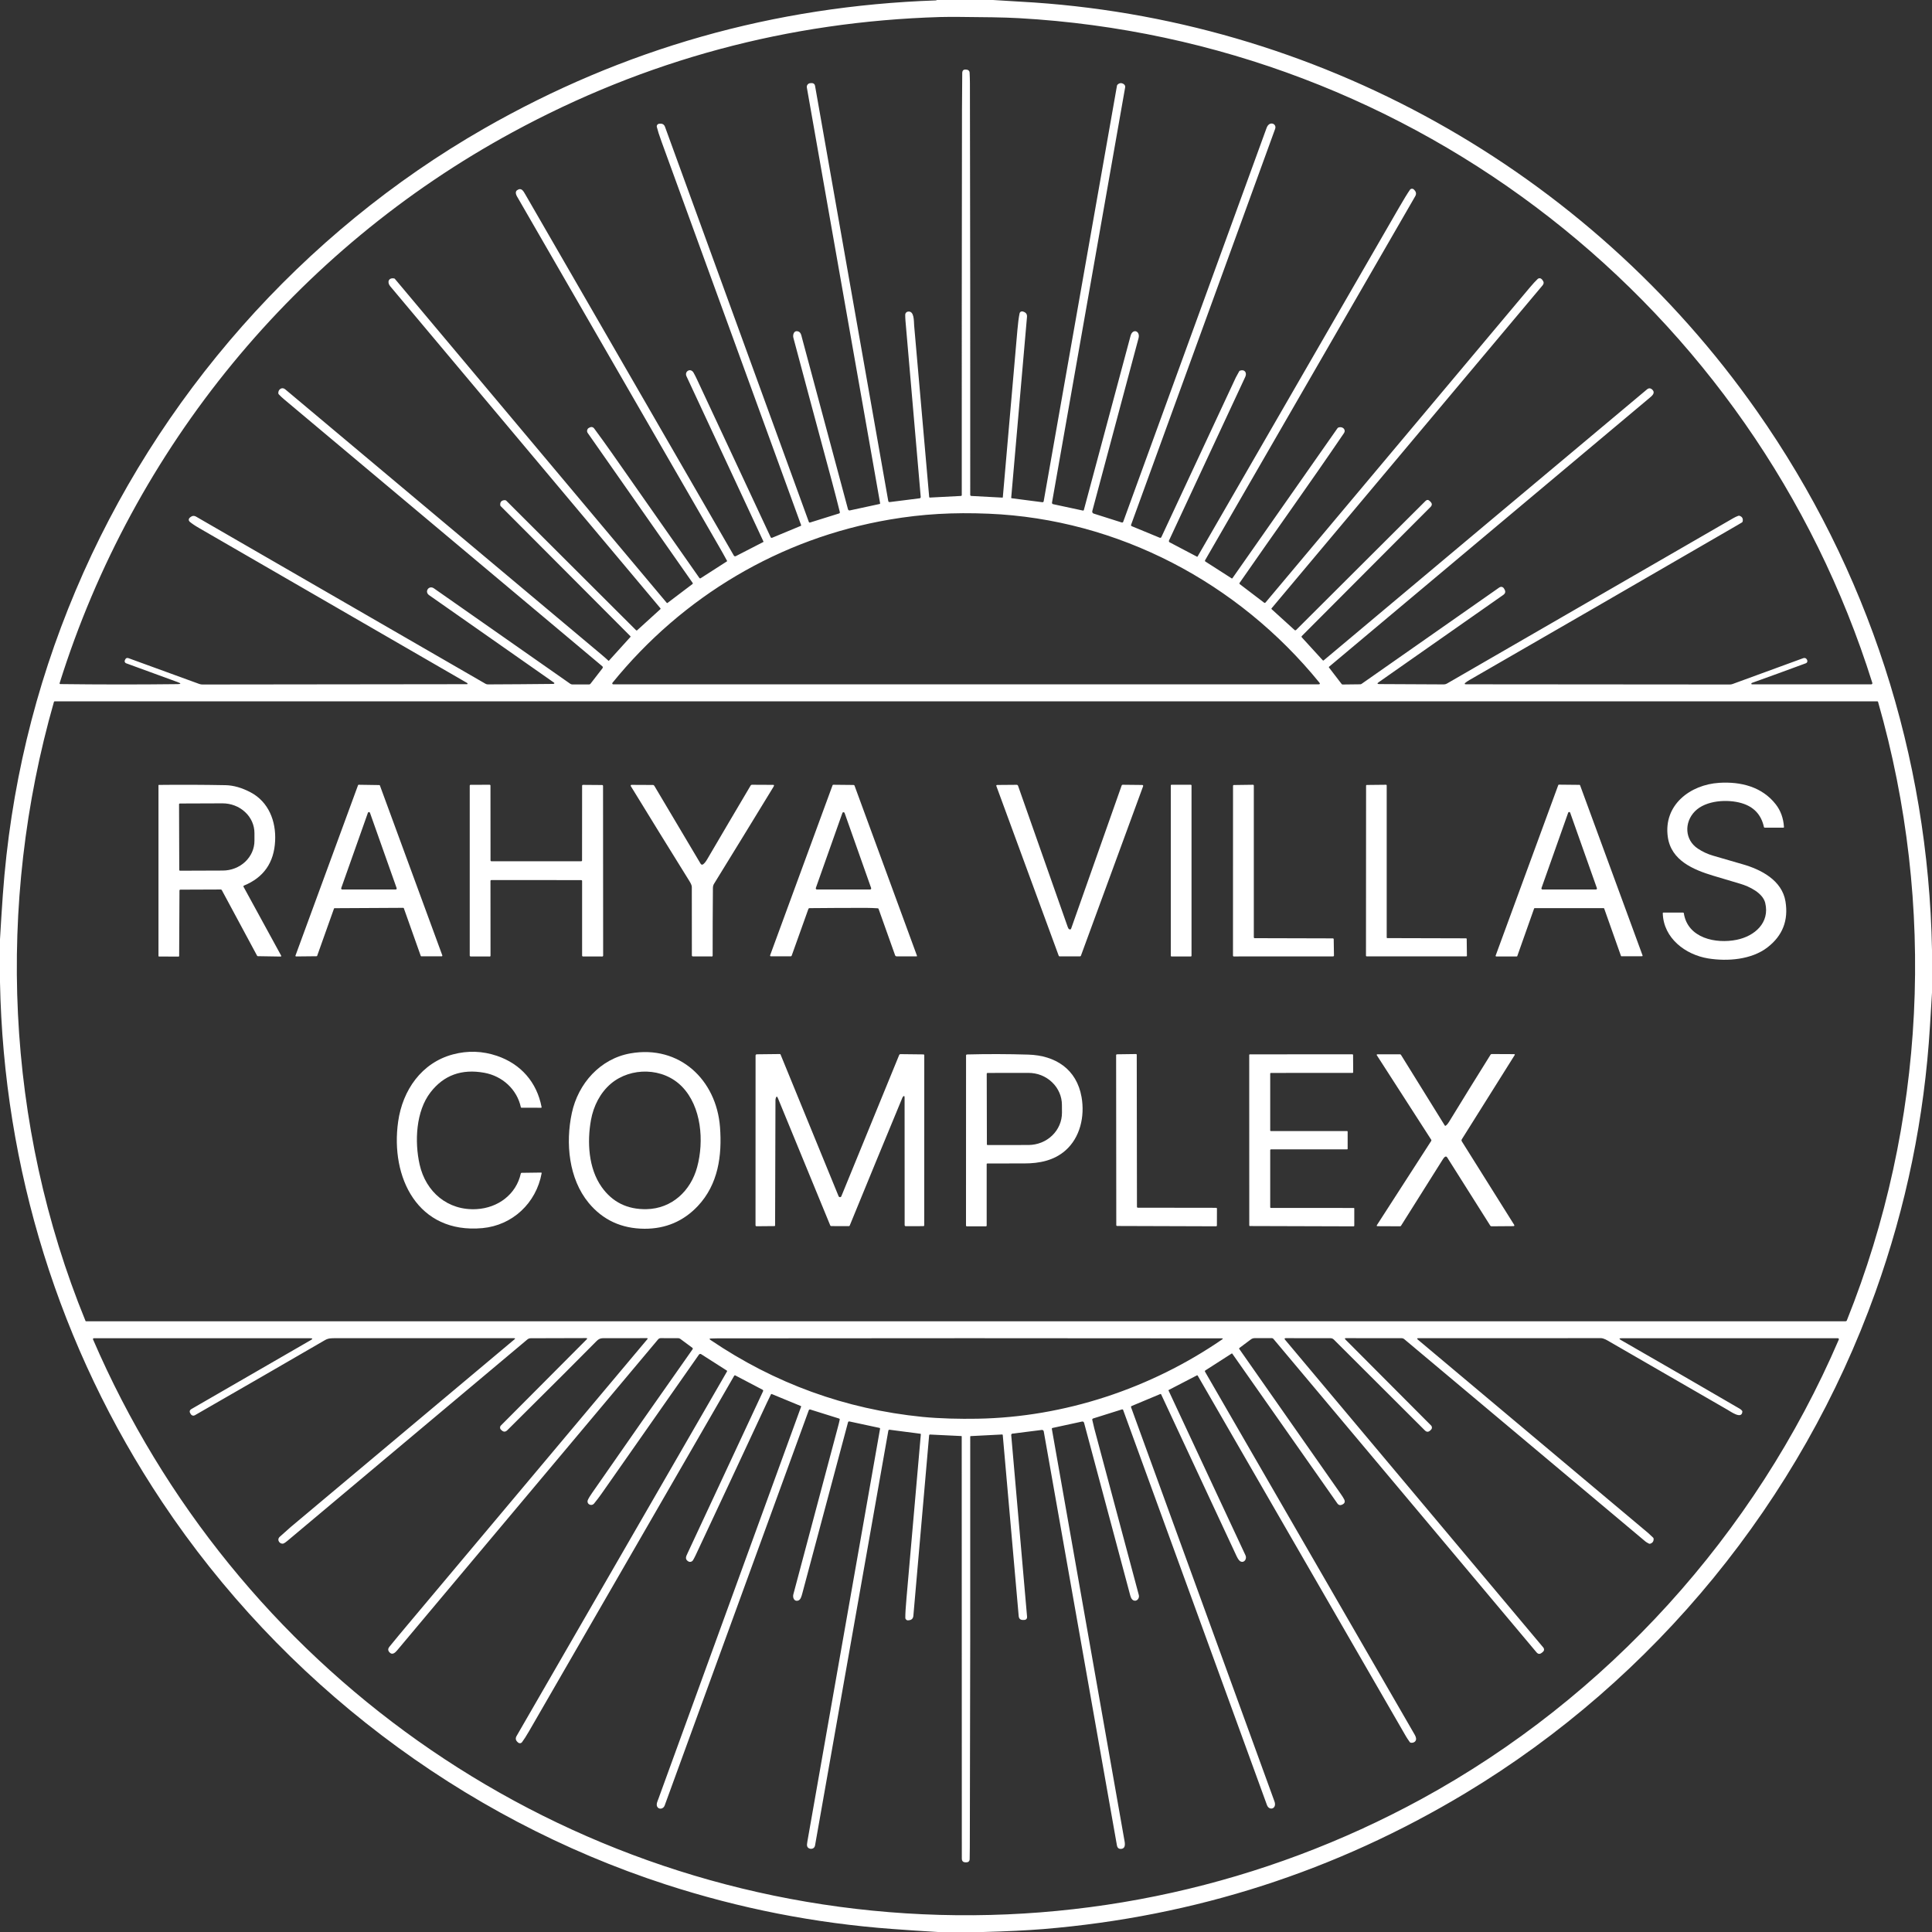 <svg width="37" height="37" viewBox="0 0 37 37" fill="none" xmlns="http://www.w3.org/2000/svg">
<rect x="0" y="0" width="37" height="37" fill="#333333" stroke="none"/>
<path d="M17.941 0H19.017C19.193 0.012 19.369 0.022 19.544 0.032C25.191 0.339 30.402 3.246 33.648 7.875C35.775 10.907 36.931 14.475 37 18.197V19.011C36.987 19.225 36.974 19.439 36.961 19.653C36.855 21.401 36.507 23.099 35.916 24.747C34.488 28.731 31.696 32.154 28.066 34.34C25.583 35.834 22.889 36.703 19.982 36.944C19.669 36.969 19.285 36.988 18.829 37H17.963C17.672 36.983 17.38 36.964 17.089 36.942C15.607 36.833 14.161 36.548 12.75 36.09C8.826 34.815 5.393 32.197 3.106 28.766C1.134 25.808 0.069 22.381 0 18.81V17.989C0.016 17.706 0.034 17.423 0.054 17.14C0.199 15.111 0.664 13.168 1.448 11.311C3.008 7.611 5.786 4.458 9.27 2.462C11.939 0.933 14.822 0.115 17.919 0.008C17.93 0.008 17.937 0.005 17.941 0ZM18.518 1.335C18.532 1.336 18.544 1.343 18.553 1.352C18.563 1.362 18.568 1.375 18.569 1.388C18.573 1.458 18.574 1.525 18.575 1.591C18.581 4.221 18.582 6.85 18.581 9.477C18.581 9.482 18.582 9.487 18.586 9.491C18.59 9.495 18.595 9.497 18.6 9.498L19.197 9.53C19.202 9.53 19.204 9.528 19.205 9.524C19.298 8.454 19.391 7.387 19.484 6.324C19.496 6.186 19.51 6.079 19.526 6.002C19.527 5.995 19.53 5.988 19.535 5.983C19.539 5.977 19.544 5.972 19.55 5.969C19.557 5.966 19.563 5.964 19.57 5.963C19.578 5.963 19.584 5.964 19.591 5.966L19.607 5.972C19.652 5.989 19.672 6.022 19.668 6.069L19.366 9.53C19.365 9.533 19.366 9.536 19.368 9.538C19.369 9.54 19.372 9.542 19.375 9.542L19.961 9.618C19.976 9.62 19.985 9.613 19.988 9.598L21.391 1.643C21.392 1.633 21.397 1.625 21.404 1.619C21.441 1.586 21.48 1.584 21.521 1.611C21.531 1.618 21.539 1.627 21.544 1.638C21.549 1.649 21.55 1.662 21.548 1.673L20.147 9.625C20.146 9.632 20.147 9.638 20.151 9.644C20.154 9.649 20.16 9.653 20.166 9.655L20.739 9.778C20.743 9.779 20.747 9.778 20.75 9.776C20.753 9.774 20.756 9.771 20.757 9.767C21.058 8.644 21.356 7.532 21.652 6.43C21.691 6.285 21.842 6.335 21.804 6.478C21.51 7.575 21.215 8.678 20.919 9.786C20.916 9.797 20.917 9.807 20.922 9.817C20.927 9.826 20.936 9.833 20.946 9.836L21.482 10.006C21.496 10.01 21.506 10.005 21.511 9.992C22.426 7.477 23.341 4.963 24.257 2.449C24.309 2.307 24.457 2.368 24.42 2.469C23.501 4.993 22.582 7.519 21.662 10.049C21.66 10.055 21.66 10.06 21.662 10.066C21.664 10.071 21.669 10.075 21.674 10.077L22.207 10.297C22.224 10.304 22.236 10.299 22.243 10.283C22.718 9.263 23.193 8.246 23.667 7.23C23.685 7.193 23.711 7.153 23.731 7.113C23.734 7.106 23.74 7.1 23.748 7.098C23.838 7.067 23.885 7.14 23.848 7.218C23.362 8.263 22.875 9.307 22.388 10.351C22.385 10.357 22.385 10.364 22.387 10.371C22.389 10.378 22.394 10.383 22.4 10.386L22.923 10.661C22.928 10.664 22.932 10.663 22.935 10.658C24.218 8.434 25.502 6.21 26.787 3.986C26.885 3.816 26.957 3.699 27.002 3.635C27.006 3.629 27.011 3.624 27.018 3.62C27.024 3.617 27.031 3.615 27.038 3.614C27.045 3.614 27.052 3.615 27.059 3.617C27.066 3.62 27.072 3.624 27.077 3.629L27.089 3.642C27.123 3.678 27.127 3.717 27.102 3.76L23.079 10.729C23.077 10.733 23.076 10.738 23.077 10.743C23.078 10.748 23.081 10.752 23.086 10.755L23.587 11.076C23.589 11.078 23.592 11.079 23.595 11.078C23.598 11.078 23.6 11.076 23.602 11.074L25.613 8.203C25.619 8.194 25.626 8.189 25.636 8.186C25.711 8.162 25.785 8.227 25.737 8.297C25.083 9.261 24.402 10.207 23.739 11.164C23.737 11.167 23.736 11.172 23.737 11.176C23.737 11.18 23.74 11.184 23.743 11.187L24.208 11.541C24.212 11.545 24.218 11.546 24.223 11.546C24.228 11.545 24.233 11.542 24.237 11.538C25.919 9.531 27.604 7.523 29.292 5.513C29.356 5.437 29.408 5.38 29.447 5.344C29.453 5.338 29.459 5.334 29.467 5.332C29.474 5.329 29.482 5.328 29.49 5.329C29.498 5.33 29.506 5.332 29.512 5.336C29.519 5.34 29.525 5.345 29.53 5.351L29.544 5.369C29.569 5.402 29.568 5.433 29.542 5.465L24.353 11.649C24.347 11.656 24.348 11.662 24.355 11.668L24.793 12.066C24.797 12.069 24.802 12.072 24.808 12.071C24.813 12.071 24.818 12.069 24.822 12.065L27.299 9.595C27.326 9.568 27.353 9.568 27.38 9.594L27.395 9.609C27.429 9.642 27.429 9.676 27.396 9.709L24.931 12.181C24.928 12.184 24.926 12.188 24.926 12.193C24.926 12.197 24.928 12.201 24.93 12.205L25.333 12.646C25.338 12.652 25.344 12.652 25.35 12.647C27.413 10.916 29.477 9.186 31.541 7.458C31.576 7.429 31.61 7.43 31.644 7.463C31.71 7.528 31.632 7.585 31.59 7.621C29.544 9.338 27.498 11.055 25.452 12.77C25.451 12.772 25.449 12.774 25.449 12.776C25.449 12.779 25.45 12.781 25.451 12.783L25.695 13.101C25.697 13.103 25.7 13.105 25.703 13.107C25.706 13.108 25.709 13.109 25.713 13.109L26.05 13.105C26.06 13.105 26.069 13.102 26.077 13.096L28.716 11.249C28.723 11.245 28.73 11.242 28.738 11.24C28.747 11.238 28.755 11.238 28.763 11.24C28.771 11.242 28.779 11.246 28.785 11.251C28.792 11.255 28.798 11.262 28.802 11.269L28.814 11.29C28.837 11.331 28.829 11.365 28.79 11.393L26.404 13.065C26.37 13.088 26.374 13.1 26.415 13.101L27.653 13.107C27.673 13.107 27.692 13.101 27.709 13.092C29.535 12.036 31.364 10.98 33.195 9.923C33.225 9.906 33.256 9.891 33.289 9.879C33.297 9.876 33.305 9.876 33.313 9.878C33.365 9.895 33.385 9.931 33.374 9.985C33.373 9.994 33.368 10.001 33.361 10.005C33.333 10.022 33.305 10.039 33.277 10.055C31.567 11.046 29.856 12.036 28.144 13.022C28.11 13.042 28.084 13.059 28.066 13.074C28.042 13.095 28.046 13.105 28.077 13.105L33.125 13.109C33.144 13.109 33.162 13.106 33.18 13.1L34.536 12.604C34.543 12.602 34.55 12.601 34.557 12.601C34.565 12.601 34.572 12.603 34.579 12.606C34.585 12.61 34.591 12.614 34.596 12.62C34.601 12.625 34.605 12.632 34.608 12.639L34.611 12.648C34.614 12.659 34.614 12.67 34.609 12.681C34.604 12.691 34.595 12.698 34.585 12.702C34.233 12.832 33.889 12.958 33.55 13.079C33.542 13.082 33.539 13.088 33.54 13.096C33.54 13.099 33.542 13.101 33.544 13.103C33.546 13.105 33.549 13.106 33.552 13.106H35.836C35.84 13.106 35.843 13.105 35.846 13.104C35.849 13.102 35.852 13.1 35.854 13.097C35.856 13.094 35.857 13.091 35.858 13.088C35.859 13.084 35.858 13.081 35.857 13.078C33.595 5.873 27.1 0.774 19.515 0.348C19.368 0.34 19.198 0.334 19.005 0.331C18.497 0.323 18.165 0.322 18.008 0.326C15.097 0.413 12.365 1.148 9.815 2.533C5.668 4.783 2.556 8.576 1.142 13.082C1.141 13.085 1.141 13.087 1.141 13.089C1.142 13.091 1.143 13.094 1.144 13.095C1.146 13.097 1.147 13.099 1.149 13.1C1.151 13.101 1.154 13.101 1.156 13.101C1.903 13.11 2.651 13.111 3.398 13.102C3.47 13.101 3.472 13.089 3.405 13.064L2.414 12.702C2.409 12.7 2.404 12.697 2.4 12.693C2.396 12.689 2.393 12.685 2.391 12.68C2.389 12.675 2.387 12.669 2.387 12.664C2.387 12.658 2.388 12.653 2.39 12.648L2.396 12.634C2.409 12.603 2.431 12.594 2.462 12.605L3.815 13.098C3.836 13.106 3.858 13.109 3.88 13.109L8.944 13.103C8.946 13.103 8.948 13.103 8.949 13.102C8.951 13.101 8.952 13.1 8.953 13.099C8.954 13.097 8.954 13.095 8.954 13.094C8.954 13.092 8.954 13.09 8.953 13.089C8.951 13.085 8.948 13.081 8.943 13.078C7.235 12.09 5.526 11.102 3.817 10.115C3.738 10.07 3.676 10.028 3.632 9.991C3.627 9.986 3.623 9.98 3.62 9.974C3.617 9.968 3.615 9.961 3.615 9.954C3.615 9.947 3.617 9.94 3.62 9.934C3.622 9.928 3.627 9.922 3.632 9.917L3.644 9.906C3.679 9.876 3.717 9.872 3.757 9.895L9.298 13.095C9.312 13.103 9.329 13.108 9.346 13.107C9.755 13.106 10.168 13.102 10.585 13.098C10.597 13.098 10.604 13.097 10.606 13.096C10.62 13.089 10.621 13.081 10.608 13.072C9.808 12.512 9.011 11.954 8.218 11.398C8.123 11.332 8.214 11.2 8.311 11.268C9.174 11.873 10.045 12.482 10.922 13.096C10.934 13.104 10.948 13.108 10.962 13.108H11.28C11.286 13.108 11.291 13.107 11.296 13.104C11.302 13.102 11.306 13.098 11.309 13.094L11.539 12.797C11.543 12.791 11.545 12.784 11.544 12.777C11.543 12.77 11.54 12.764 11.534 12.759C9.506 11.058 7.476 9.355 5.445 7.651C5.408 7.62 5.373 7.588 5.34 7.553C5.334 7.547 5.33 7.539 5.33 7.531C5.325 7.459 5.399 7.404 5.461 7.455C7.481 9.15 9.501 10.844 11.52 12.537C11.565 12.575 11.609 12.613 11.652 12.653C11.653 12.654 11.654 12.654 11.654 12.655C11.655 12.655 11.656 12.655 11.657 12.655C11.658 12.655 11.659 12.655 11.659 12.654C11.66 12.654 11.661 12.653 11.662 12.653L12.072 12.2C12.075 12.198 12.076 12.195 12.076 12.192C12.076 12.188 12.075 12.185 12.072 12.183L9.588 9.692C9.584 9.688 9.582 9.683 9.581 9.677C9.574 9.615 9.602 9.582 9.666 9.578C9.672 9.578 9.677 9.579 9.682 9.581C9.687 9.582 9.692 9.585 9.696 9.589L12.181 12.069C12.184 12.072 12.188 12.074 12.193 12.074C12.197 12.074 12.201 12.072 12.204 12.069L12.646 11.667C12.652 11.661 12.653 11.655 12.648 11.649C10.922 9.594 9.197 7.538 7.473 5.482C7.408 5.405 7.442 5.312 7.549 5.333C7.554 5.334 7.559 5.336 7.562 5.34L12.768 11.544C12.77 11.547 12.773 11.548 12.776 11.549C12.779 11.549 12.782 11.548 12.785 11.546L13.263 11.184C13.266 11.181 13.268 11.178 13.268 11.175C13.269 11.171 13.268 11.168 13.266 11.165L11.256 8.293C11.25 8.285 11.246 8.275 11.244 8.265C11.242 8.255 11.243 8.245 11.246 8.235C11.249 8.225 11.254 8.216 11.26 8.208C11.267 8.201 11.275 8.195 11.285 8.191L11.302 8.183C11.315 8.177 11.33 8.176 11.343 8.18C11.357 8.184 11.369 8.192 11.377 8.203C11.489 8.355 11.599 8.507 11.706 8.659C12.27 9.462 12.832 10.266 13.394 11.069C13.396 11.073 13.4 11.075 13.405 11.076C13.409 11.077 13.414 11.076 13.418 11.074L13.921 10.751C13.923 10.75 13.924 10.748 13.925 10.746C13.925 10.745 13.925 10.742 13.924 10.741C13.873 10.647 13.82 10.552 13.765 10.457C12.484 8.24 11.204 6.022 9.925 3.803C9.9 3.761 9.847 3.682 9.904 3.642C9.986 3.586 10.022 3.657 10.062 3.726C11.393 6.03 12.724 8.335 14.054 10.64C14.058 10.646 14.063 10.651 14.07 10.653C14.077 10.655 14.084 10.654 14.091 10.651L14.618 10.38C14.619 10.38 14.62 10.378 14.621 10.377C14.621 10.375 14.621 10.373 14.621 10.371C14.129 9.317 13.638 8.262 13.147 7.206C13.103 7.112 13.227 7.037 13.284 7.14C13.307 7.181 13.328 7.223 13.348 7.266C13.819 8.274 14.289 9.281 14.759 10.288C14.761 10.293 14.765 10.297 14.771 10.299C14.776 10.301 14.781 10.301 14.787 10.299L15.338 10.07C15.34 10.069 15.342 10.067 15.342 10.065C15.343 10.063 15.344 10.061 15.343 10.059C14.452 7.611 13.561 5.163 12.67 2.715C12.625 2.591 12.595 2.497 12.579 2.431C12.577 2.424 12.577 2.417 12.579 2.41C12.58 2.403 12.583 2.397 12.587 2.391C12.591 2.385 12.597 2.38 12.603 2.377C12.609 2.373 12.616 2.371 12.623 2.37L12.641 2.369C12.688 2.365 12.72 2.386 12.736 2.43L15.49 9.995C15.492 10 15.495 10.004 15.499 10.006C15.503 10.008 15.508 10.008 15.513 10.007L16.07 9.833C16.075 9.831 16.079 9.828 16.082 9.823C16.084 9.819 16.085 9.813 16.084 9.808C16.037 9.618 15.988 9.428 15.937 9.238C15.688 8.315 15.44 7.392 15.194 6.468C15.18 6.414 15.202 6.333 15.269 6.343C15.34 6.353 15.345 6.421 15.361 6.478C15.654 7.571 15.947 8.663 16.24 9.753C16.242 9.761 16.247 9.767 16.253 9.771C16.26 9.776 16.268 9.777 16.276 9.775L16.845 9.652C16.848 9.652 16.851 9.65 16.853 9.647C16.855 9.644 16.856 9.64 16.855 9.637L15.452 1.676C15.45 1.666 15.451 1.656 15.453 1.646C15.456 1.636 15.46 1.627 15.467 1.619C15.473 1.611 15.481 1.605 15.49 1.6C15.499 1.596 15.508 1.593 15.518 1.593L15.545 1.591C15.56 1.591 15.575 1.595 15.587 1.605C15.599 1.614 15.607 1.628 15.609 1.643L17.011 9.593C17.014 9.61 17.024 9.618 17.042 9.615L17.613 9.543C17.619 9.542 17.624 9.539 17.628 9.534C17.631 9.53 17.633 9.524 17.633 9.518C17.534 8.387 17.437 7.263 17.341 6.145C17.338 6.103 17.336 6.064 17.336 6.029C17.336 6.014 17.341 6 17.35 5.989C17.36 5.978 17.373 5.97 17.387 5.968C17.513 5.947 17.5 6.156 17.507 6.235C17.602 7.324 17.698 8.418 17.795 9.518C17.795 9.521 17.797 9.524 17.799 9.526C17.802 9.528 17.805 9.53 17.809 9.529L18.405 9.498C18.409 9.497 18.412 9.496 18.415 9.493C18.417 9.49 18.419 9.487 18.419 9.483C18.418 7.026 18.419 4.568 18.423 2.108C18.424 1.879 18.425 1.643 18.428 1.398C18.429 1.349 18.453 1.327 18.502 1.333L18.518 1.335ZM17.04 9.95C14.938 10.308 13.071 11.422 11.729 13.077C11.727 13.079 11.725 13.083 11.725 13.086C11.725 13.089 11.725 13.093 11.727 13.096C11.728 13.099 11.73 13.101 11.733 13.103C11.736 13.105 11.739 13.106 11.743 13.106H25.251C25.28 13.106 25.285 13.095 25.267 13.072C23.715 11.162 21.42 9.942 18.934 9.838C18.256 9.81 17.667 9.843 17.04 9.95ZM1.033 13.442C-0.076 17.318 0.103 21.545 1.637 25.296C1.638 25.298 1.639 25.3 1.641 25.302C1.643 25.303 1.646 25.304 1.648 25.304H35.346C35.35 25.304 35.355 25.302 35.36 25.299C35.364 25.297 35.367 25.293 35.369 25.288C36.879 21.522 37.085 17.344 35.967 13.442C35.966 13.439 35.964 13.436 35.961 13.434C35.959 13.432 35.956 13.431 35.953 13.431H1.048C1.045 13.431 1.041 13.432 1.039 13.434C1.036 13.436 1.034 13.439 1.033 13.442ZM18.516 35.665L18.497 35.666C18.446 35.667 18.42 35.643 18.42 35.592L18.418 27.509C18.418 27.507 18.417 27.505 18.416 27.504C18.415 27.503 18.413 27.502 18.412 27.502L17.811 27.473C17.807 27.472 17.803 27.474 17.8 27.476C17.797 27.479 17.795 27.483 17.794 27.487L17.492 30.945C17.487 30.995 17.46 31.023 17.411 31.029L17.396 31.031C17.388 31.032 17.381 31.032 17.374 31.029C17.367 31.027 17.361 31.024 17.355 31.019C17.35 31.014 17.345 31.008 17.342 31.002C17.339 30.995 17.338 30.988 17.338 30.98C17.337 30.906 17.345 30.779 17.361 30.599C17.451 29.558 17.543 28.515 17.635 27.469C17.635 27.466 17.634 27.464 17.633 27.462C17.631 27.459 17.628 27.458 17.626 27.458L17.036 27.381C17.03 27.381 17.025 27.382 17.021 27.385C17.017 27.388 17.014 27.393 17.013 27.398C16.546 30.045 16.078 32.693 15.609 35.342C15.594 35.431 15.473 35.424 15.457 35.352C15.453 35.336 15.455 35.308 15.462 35.268C15.926 32.633 16.39 29.998 16.854 27.363C16.855 27.36 16.854 27.356 16.852 27.353C16.85 27.349 16.847 27.347 16.843 27.346L16.27 27.223C16.254 27.219 16.244 27.226 16.24 27.241C15.95 28.328 15.658 29.42 15.365 30.516C15.349 30.575 15.333 30.642 15.279 30.655C15.206 30.672 15.177 30.592 15.194 30.532C15.479 29.462 15.765 28.392 16.049 27.322C16.061 27.278 16.072 27.234 16.081 27.19C16.084 27.177 16.079 27.17 16.067 27.166L15.518 26.994C15.512 26.992 15.506 26.993 15.5 26.995C15.495 26.998 15.491 27.003 15.489 27.008C14.568 29.538 13.648 32.061 12.729 34.578C12.704 34.648 12.615 34.659 12.585 34.598C12.563 34.551 12.594 34.492 12.611 34.445C13.521 31.943 14.432 29.44 15.343 26.937C15.344 26.935 15.344 26.933 15.343 26.932C15.342 26.93 15.341 26.928 15.339 26.928L14.784 26.699C14.775 26.695 14.768 26.697 14.763 26.707C14.735 26.762 14.707 26.82 14.679 26.881C14.228 27.85 13.776 28.818 13.322 29.785C13.304 29.823 13.287 29.854 13.272 29.88C13.267 29.887 13.261 29.894 13.254 29.899C13.247 29.904 13.239 29.908 13.23 29.91C13.221 29.912 13.212 29.912 13.204 29.911C13.195 29.909 13.187 29.906 13.179 29.901C13.111 29.858 13.14 29.805 13.168 29.745C13.648 28.713 14.13 27.679 14.614 26.643C14.616 26.638 14.616 26.632 14.615 26.627C14.613 26.622 14.609 26.617 14.604 26.615L14.082 26.341C14.079 26.339 14.075 26.339 14.071 26.34C14.067 26.341 14.063 26.344 14.061 26.347C12.753 28.614 11.443 30.882 10.134 33.151C10.078 33.247 10.033 33.318 9.998 33.364C9.993 33.37 9.988 33.375 9.982 33.378C9.975 33.382 9.968 33.384 9.961 33.385C9.954 33.385 9.947 33.384 9.94 33.382C9.933 33.38 9.927 33.376 9.922 33.371L9.913 33.363C9.874 33.329 9.868 33.289 9.894 33.245L13.923 26.265C13.925 26.262 13.925 26.259 13.924 26.255C13.924 26.252 13.921 26.249 13.918 26.247L13.428 25.934C13.422 25.93 13.413 25.928 13.405 25.93C13.398 25.931 13.39 25.936 13.386 25.942C12.764 26.83 12.14 27.719 11.517 28.611C11.472 28.675 11.425 28.736 11.376 28.796C11.331 28.849 11.245 28.813 11.252 28.748C11.256 28.711 11.318 28.623 11.339 28.592C11.978 27.672 12.619 26.755 13.263 25.841C13.271 25.83 13.269 25.82 13.258 25.811L13.027 25.64C13.016 25.632 13.002 25.628 12.989 25.628L12.654 25.627C12.644 25.627 12.635 25.629 12.626 25.633C12.618 25.637 12.61 25.643 12.604 25.65C10.932 27.643 9.267 29.628 7.606 31.606C7.568 31.651 7.51 31.707 7.455 31.639C7.428 31.607 7.429 31.574 7.456 31.539C7.573 31.396 7.69 31.254 7.809 31.113C9.338 29.291 10.869 27.468 12.401 25.643C12.402 25.642 12.402 25.64 12.403 25.638C12.403 25.636 12.403 25.634 12.402 25.633C12.401 25.631 12.4 25.63 12.398 25.629C12.397 25.628 12.395 25.627 12.393 25.627C12.141 25.627 11.887 25.628 11.631 25.628C11.522 25.628 11.488 25.619 11.419 25.689C11.17 25.943 10.602 26.51 9.715 27.391C9.68 27.425 9.645 27.426 9.609 27.394L9.596 27.382C9.59 27.377 9.586 27.371 9.582 27.364C9.579 27.357 9.577 27.349 9.577 27.341C9.577 27.333 9.578 27.325 9.581 27.318C9.584 27.311 9.588 27.304 9.594 27.299L11.234 25.652C11.252 25.634 11.248 25.626 11.223 25.626L10.164 25.629C10.141 25.629 10.118 25.637 10.1 25.652C8.568 26.938 7.036 28.224 5.503 29.51C5.469 29.538 5.444 29.555 5.429 29.56C5.363 29.581 5.29 29.492 5.359 29.43C5.468 29.332 5.538 29.27 5.569 29.243C6.997 28.047 8.424 26.85 9.852 25.651C9.871 25.636 9.868 25.628 9.844 25.628C8.708 25.628 7.568 25.628 6.421 25.628C6.347 25.628 6.289 25.627 6.225 25.664C5.426 26.128 4.594 26.608 3.731 27.104C3.719 27.111 3.704 27.113 3.691 27.11C3.677 27.107 3.664 27.098 3.657 27.086L3.648 27.073C3.623 27.035 3.63 27.005 3.669 26.983L5.951 25.665C5.993 25.641 5.99 25.629 5.941 25.629L1.797 25.629C1.794 25.629 1.791 25.63 1.789 25.631C1.786 25.632 1.784 25.634 1.783 25.636C1.782 25.639 1.781 25.641 1.78 25.644C1.78 25.647 1.781 25.649 1.782 25.652C4.493 31.935 10.475 36.208 17.351 36.643C20.796 36.861 24.206 36.097 27.214 34.458C30.777 32.516 33.614 29.38 35.215 25.655C35.216 25.652 35.217 25.649 35.217 25.646C35.216 25.643 35.215 25.64 35.214 25.637C35.212 25.635 35.209 25.633 35.207 25.631C35.204 25.63 35.201 25.629 35.198 25.629L31.053 25.629C31.006 25.629 31.003 25.64 31.044 25.664C31.802 26.099 32.56 26.537 33.318 26.979C33.335 26.989 33.349 27.001 33.361 27.015C33.364 27.018 33.365 27.021 33.367 27.025C33.368 27.029 33.369 27.033 33.368 27.037C33.356 27.188 33.143 27.032 33.086 27C32.334 26.567 31.582 26.132 30.831 25.698C30.775 25.665 30.713 25.627 30.657 25.627C29.485 25.628 28.321 25.628 27.164 25.628C27.135 25.628 27.131 25.637 27.154 25.656C28.625 26.892 30.096 28.127 31.568 29.362C31.585 29.376 31.616 29.405 31.66 29.448C31.666 29.455 31.669 29.463 31.669 29.472C31.67 29.519 31.648 29.55 31.602 29.564C31.595 29.566 31.586 29.566 31.579 29.562C31.548 29.546 31.526 29.533 31.515 29.524C29.977 28.235 28.437 26.943 26.895 25.648C26.88 25.635 26.861 25.628 26.842 25.628L25.778 25.627C25.753 25.626 25.749 25.636 25.767 25.654L27.406 27.299C27.411 27.305 27.416 27.311 27.419 27.318C27.421 27.325 27.423 27.333 27.423 27.341C27.423 27.348 27.421 27.356 27.418 27.363C27.415 27.37 27.41 27.376 27.405 27.381L27.391 27.395C27.356 27.428 27.321 27.428 27.287 27.393L25.546 25.656C25.528 25.637 25.505 25.628 25.479 25.628L24.625 25.627C24.599 25.627 24.594 25.638 24.611 25.658L29.556 31.552C29.561 31.558 29.565 31.565 29.567 31.573C29.57 31.58 29.57 31.588 29.57 31.596C29.569 31.604 29.567 31.611 29.563 31.618C29.559 31.625 29.554 31.631 29.548 31.636L29.525 31.654C29.488 31.683 29.455 31.679 29.425 31.643L24.388 25.642C24.38 25.632 24.369 25.627 24.357 25.627L24.029 25.627C24.003 25.627 23.977 25.635 23.956 25.651L23.738 25.814C23.73 25.82 23.729 25.828 23.735 25.836C24.382 26.761 25.03 27.687 25.679 28.613C25.708 28.654 25.729 28.688 25.743 28.716C25.764 28.759 25.753 28.791 25.71 28.812L25.695 28.819C25.682 28.825 25.666 28.827 25.652 28.823C25.637 28.819 25.625 28.81 25.616 28.798L23.599 25.923C23.598 25.921 23.596 25.92 23.594 25.92C23.593 25.92 23.591 25.92 23.589 25.921L23.081 26.247C23.078 26.25 23.076 26.253 23.075 26.256C23.074 26.26 23.075 26.264 23.076 26.267C24.418 28.59 25.757 30.909 27.094 33.223C27.106 33.243 27.114 33.264 27.118 33.285C27.131 33.347 27.074 33.385 27.018 33.375C27.009 33.374 27.003 33.369 26.998 33.362C26.964 33.314 26.941 33.279 26.927 33.255C25.596 30.951 24.266 28.648 22.937 26.344C22.935 26.342 22.933 26.34 22.93 26.339C22.927 26.338 22.924 26.338 22.922 26.34L22.382 26.62C22.38 26.62 22.379 26.622 22.378 26.624C22.378 26.626 22.378 26.628 22.379 26.63C22.87 27.683 23.361 28.736 23.853 29.787C23.882 29.85 23.834 29.929 23.768 29.908C23.719 29.893 23.68 29.798 23.663 29.761C23.188 28.741 22.713 27.723 22.238 26.705C22.236 26.702 22.234 26.699 22.23 26.698C22.227 26.696 22.223 26.696 22.219 26.698L21.674 26.926C21.661 26.931 21.657 26.941 21.662 26.953C22.579 29.472 23.494 31.987 24.407 34.498C24.46 34.642 24.306 34.687 24.263 34.567C23.346 32.05 22.429 29.529 21.51 27.004C21.509 26.999 21.505 26.995 21.5 26.993C21.496 26.991 21.49 26.991 21.486 26.992L20.933 27.166C20.928 27.168 20.923 27.172 20.921 27.176C20.918 27.181 20.917 27.186 20.918 27.191C20.93 27.247 20.943 27.302 20.957 27.357C21.242 28.42 21.526 29.484 21.81 30.548C21.827 30.614 21.764 30.681 21.703 30.647C21.661 30.624 21.649 30.567 21.637 30.523C21.344 29.425 21.052 28.335 20.762 27.251C20.756 27.229 20.741 27.22 20.719 27.225L20.157 27.347C20.147 27.349 20.143 27.355 20.144 27.365C20.606 29.982 21.068 32.599 21.529 35.218C21.539 35.276 21.571 35.392 21.48 35.407C21.43 35.415 21.399 35.392 21.39 35.339C20.922 32.697 20.456 30.055 19.989 27.413C19.987 27.404 19.983 27.396 19.975 27.391C19.968 27.386 19.959 27.384 19.951 27.385L19.387 27.456C19.381 27.457 19.376 27.46 19.372 27.465C19.368 27.47 19.366 27.476 19.366 27.483L19.669 30.957C19.673 31 19.653 31.023 19.61 31.024L19.595 31.024C19.542 31.026 19.513 31 19.509 30.948L19.204 27.483C19.204 27.48 19.203 27.477 19.2 27.475C19.198 27.473 19.195 27.472 19.192 27.472L18.589 27.503C18.587 27.503 18.584 27.505 18.583 27.506C18.581 27.508 18.581 27.51 18.581 27.512C18.583 30.135 18.581 32.756 18.573 35.377C18.573 35.452 18.572 35.53 18.57 35.61C18.57 35.624 18.564 35.638 18.554 35.648C18.544 35.659 18.53 35.665 18.516 35.665ZM18.717 27.17C20.382 27.142 22.036 26.593 23.405 25.652C23.425 25.638 23.423 25.631 23.399 25.631C20.182 25.627 16.96 25.627 13.731 25.631C13.686 25.631 13.647 25.632 13.615 25.634C13.584 25.635 13.581 25.645 13.607 25.662C14.838 26.496 16.19 26.987 17.664 27.135C18.002 27.168 18.384 27.176 18.717 27.17Z" fill="white"/>
<path d="M32.247 17.489C32.321 17.97 32.862 18.079 33.26 17.998C33.6 17.929 33.898 17.674 33.806 17.292C33.759 17.1 33.501 16.976 33.327 16.925C33.155 16.874 32.983 16.823 32.81 16.771C32.43 16.656 32.003 16.48 31.94 16.027C31.855 15.415 32.37 15.027 32.924 14.992C33.339 14.966 33.746 15.068 34.008 15.404C34.101 15.523 34.154 15.668 34.165 15.837C34.166 15.847 34.161 15.851 34.151 15.851L33.798 15.851C33.789 15.851 33.783 15.847 33.781 15.837C33.729 15.602 33.588 15.451 33.356 15.382C33.088 15.302 32.671 15.324 32.46 15.537C32.25 15.75 32.264 16.086 32.516 16.252C32.606 16.312 32.705 16.358 32.81 16.388C32.996 16.443 33.182 16.497 33.368 16.55C33.725 16.651 34.128 16.858 34.194 17.264C34.253 17.626 34.139 17.919 33.851 18.142C33.546 18.379 33.086 18.415 32.713 18.355C32.279 18.284 31.858 17.969 31.844 17.491C31.843 17.482 31.848 17.477 31.857 17.477L32.234 17.477C32.237 17.477 32.24 17.479 32.243 17.481C32.245 17.483 32.247 17.485 32.247 17.489Z" fill="white"/>
<path d="M11.131 16.855L9.41 16.854C9.407 16.854 9.405 16.855 9.403 16.855C9.401 16.856 9.399 16.858 9.398 16.859C9.396 16.861 9.395 16.863 9.394 16.864C9.393 16.866 9.393 16.869 9.393 16.871L9.394 18.302C9.394 18.306 9.393 18.31 9.39 18.314C9.386 18.317 9.382 18.318 9.378 18.318L9.013 18.317C9.008 18.317 9.004 18.315 9.001 18.312C8.998 18.309 8.996 18.305 8.996 18.3V15.046C8.996 15.042 8.998 15.037 9.001 15.034C9.004 15.031 9.008 15.03 9.013 15.03L9.377 15.029C9.381 15.029 9.385 15.031 9.389 15.034C9.392 15.037 9.393 15.041 9.393 15.046L9.394 16.477C9.394 16.482 9.396 16.486 9.399 16.489C9.402 16.492 9.406 16.494 9.411 16.494H11.131C11.135 16.494 11.139 16.492 11.143 16.489C11.146 16.486 11.147 16.482 11.147 16.477L11.148 15.047C11.148 15.045 11.149 15.043 11.149 15.041C11.15 15.039 11.152 15.037 11.153 15.036C11.155 15.034 11.156 15.033 11.159 15.032C11.161 15.031 11.163 15.031 11.165 15.031L11.533 15.034C11.537 15.034 11.541 15.036 11.544 15.039C11.547 15.042 11.549 15.046 11.549 15.05L11.551 18.302C11.551 18.306 11.549 18.31 11.546 18.313C11.543 18.316 11.539 18.318 11.534 18.318L11.164 18.317C11.16 18.317 11.156 18.315 11.152 18.312C11.149 18.309 11.148 18.305 11.148 18.3V16.871C11.148 16.867 11.146 16.863 11.143 16.86C11.14 16.857 11.135 16.855 11.131 16.855Z" fill="white"/>
<path d="M20.476 17.795C20.495 17.806 20.508 17.801 20.515 17.78L21.48 15.046C21.483 15.035 21.491 15.029 21.503 15.029L21.875 15.033C21.878 15.033 21.881 15.033 21.884 15.035C21.886 15.036 21.889 15.038 21.89 15.04C21.892 15.043 21.893 15.046 21.893 15.048C21.894 15.051 21.893 15.054 21.892 15.057L20.701 18.303C20.698 18.311 20.692 18.315 20.684 18.315L20.295 18.316C20.291 18.316 20.286 18.315 20.283 18.312C20.279 18.31 20.276 18.306 20.275 18.302L19.082 15.055C19.077 15.041 19.082 15.034 19.097 15.033L19.47 15.03C19.476 15.03 19.481 15.031 19.486 15.035C19.491 15.038 19.495 15.043 19.497 15.049C19.816 15.953 20.133 16.854 20.448 17.752C20.456 17.775 20.465 17.79 20.476 17.795Z" fill="white"/>
<path d="M22.819 18.304C22.819 18.308 22.818 18.311 22.815 18.314C22.813 18.316 22.809 18.317 22.806 18.317H22.435C22.431 18.317 22.428 18.316 22.426 18.314C22.423 18.311 22.422 18.308 22.422 18.304V15.042C22.422 15.039 22.423 15.036 22.426 15.033C22.428 15.031 22.431 15.029 22.435 15.029H22.806C22.809 15.029 22.813 15.031 22.815 15.033C22.818 15.036 22.819 15.039 22.819 15.042V18.304Z" fill="white"/>
<path d="M30.712 17.392H29.39C29.388 17.392 29.386 17.393 29.384 17.394C29.382 17.395 29.381 17.397 29.38 17.399L29.058 18.309C29.058 18.311 29.056 18.313 29.055 18.314C29.053 18.316 29.05 18.316 29.048 18.317L28.654 18.317C28.652 18.317 28.65 18.317 28.649 18.316C28.647 18.315 28.646 18.314 28.645 18.312C28.644 18.311 28.643 18.309 28.643 18.307C28.642 18.306 28.643 18.304 28.643 18.302L29.843 15.034C29.844 15.032 29.846 15.031 29.848 15.029C29.849 15.028 29.852 15.027 29.854 15.027L30.25 15.031C30.252 15.031 30.254 15.032 30.256 15.033C30.258 15.034 30.259 15.036 30.26 15.038L31.457 18.298C31.457 18.3 31.458 18.302 31.457 18.303C31.457 18.305 31.457 18.307 31.456 18.308C31.455 18.31 31.453 18.311 31.452 18.312C31.45 18.313 31.448 18.313 31.447 18.313L31.053 18.314C31.051 18.314 31.049 18.313 31.047 18.312C31.045 18.311 31.044 18.309 31.043 18.306L30.722 17.399C30.721 17.397 30.72 17.395 30.718 17.394C30.716 17.393 30.714 17.392 30.712 17.392ZM29.521 17.008C29.52 17.011 29.52 17.014 29.52 17.018C29.52 17.021 29.522 17.024 29.524 17.027C29.526 17.029 29.528 17.032 29.531 17.033C29.534 17.035 29.537 17.035 29.54 17.035H30.563C30.566 17.035 30.57 17.035 30.573 17.033C30.575 17.032 30.578 17.029 30.58 17.027C30.582 17.024 30.583 17.021 30.583 17.018C30.584 17.014 30.584 17.011 30.582 17.008L30.071 15.565C30.07 15.56 30.067 15.557 30.064 15.555C30.06 15.552 30.056 15.551 30.052 15.551C30.047 15.551 30.043 15.552 30.04 15.555C30.036 15.557 30.034 15.56 30.032 15.565L29.521 17.008Z" fill="white"/>
<path d="M3.437 17.057L3.431 18.307C3.431 18.316 3.427 18.32 3.418 18.32L3.044 18.318C3.042 18.318 3.039 18.317 3.038 18.316C3.036 18.314 3.035 18.312 3.035 18.309V15.037C3.035 15.036 3.036 15.034 3.037 15.033C3.038 15.032 3.039 15.032 3.041 15.032C3.467 15.027 3.893 15.029 4.319 15.037C4.472 15.04 4.632 15.086 4.801 15.175C5.146 15.359 5.288 15.728 5.269 16.104C5.249 16.52 5.05 16.805 4.672 16.96C4.67 16.961 4.668 16.962 4.666 16.964C4.665 16.966 4.664 16.968 4.663 16.97C4.662 16.972 4.662 16.974 4.662 16.977C4.662 16.979 4.663 16.982 4.664 16.983L5.382 18.297C5.391 18.312 5.386 18.32 5.369 18.319L4.939 18.312C4.936 18.312 4.933 18.312 4.93 18.31C4.928 18.308 4.926 18.306 4.924 18.304L4.248 17.047C4.244 17.039 4.237 17.035 4.227 17.035L3.455 17.038C3.443 17.038 3.437 17.044 3.437 17.057ZM3.429 15.403L3.433 16.66C3.433 16.665 3.435 16.668 3.438 16.671C3.44 16.674 3.444 16.675 3.448 16.675L4.266 16.672C4.427 16.672 4.582 16.611 4.696 16.504C4.81 16.396 4.874 16.251 4.873 16.1L4.873 15.954C4.873 15.879 4.857 15.804 4.826 15.735C4.795 15.666 4.75 15.603 4.693 15.551C4.636 15.498 4.569 15.456 4.495 15.428C4.42 15.399 4.341 15.385 4.261 15.385L3.443 15.388C3.44 15.388 3.436 15.39 3.433 15.392C3.43 15.395 3.429 15.399 3.429 15.403Z" fill="white"/>
<path d="M6.396 17.401L6.074 18.305C6.073 18.307 6.072 18.309 6.069 18.311C6.067 18.312 6.065 18.313 6.062 18.313L5.671 18.317C5.669 18.317 5.667 18.317 5.665 18.316C5.663 18.315 5.662 18.314 5.661 18.312C5.659 18.31 5.659 18.308 5.658 18.306C5.658 18.304 5.658 18.302 5.659 18.3L6.857 15.037C6.858 15.035 6.86 15.033 6.862 15.031C6.864 15.03 6.867 15.029 6.869 15.029L7.264 15.035C7.267 15.035 7.27 15.036 7.272 15.037C7.274 15.039 7.275 15.041 7.276 15.044L8.471 18.297C8.471 18.299 8.471 18.301 8.471 18.303C8.471 18.305 8.47 18.307 8.469 18.309C8.468 18.31 8.466 18.312 8.465 18.313C8.463 18.314 8.461 18.314 8.459 18.314L8.07 18.315C8.067 18.315 8.065 18.314 8.063 18.313C8.061 18.311 8.059 18.309 8.058 18.307L7.734 17.394C7.733 17.392 7.731 17.39 7.729 17.388C7.727 17.387 7.724 17.386 7.722 17.386L6.407 17.393C6.405 17.393 6.402 17.393 6.4 17.395C6.398 17.396 6.397 17.398 6.396 17.401ZM6.535 17.008C6.534 17.011 6.534 17.015 6.534 17.018C6.534 17.021 6.536 17.024 6.538 17.027C6.539 17.029 6.542 17.032 6.545 17.033C6.548 17.035 6.551 17.035 6.554 17.035H7.577C7.58 17.035 7.584 17.035 7.587 17.033C7.589 17.032 7.592 17.029 7.594 17.027C7.596 17.024 7.597 17.021 7.597 17.018C7.598 17.015 7.597 17.011 7.596 17.008L7.085 15.565C7.083 15.561 7.081 15.558 7.077 15.555C7.074 15.553 7.07 15.552 7.066 15.552C7.061 15.552 7.057 15.553 7.054 15.555C7.051 15.558 7.048 15.561 7.046 15.565L6.535 17.008Z" fill="white"/>
<path d="M13.47 16.549C13.495 16.529 13.519 16.498 13.543 16.457C13.82 15.985 14.097 15.513 14.376 15.043C14.378 15.039 14.382 15.035 14.386 15.033C14.39 15.031 14.395 15.029 14.4 15.029L14.807 15.031C14.82 15.031 14.825 15.037 14.822 15.05C14.821 15.055 14.817 15.062 14.811 15.072C14.434 15.691 14.055 16.308 13.675 16.925C13.66 16.948 13.653 16.977 13.653 17.01C13.649 17.443 13.648 17.875 13.648 18.305C13.648 18.308 13.646 18.311 13.644 18.313C13.642 18.316 13.639 18.317 13.636 18.317L13.269 18.316C13.264 18.316 13.259 18.314 13.255 18.311C13.252 18.307 13.25 18.302 13.25 18.297C13.25 17.862 13.249 17.425 13.249 16.985C13.249 16.96 13.233 16.921 13.2 16.869C12.824 16.265 12.451 15.66 12.08 15.054C12.079 15.052 12.078 15.049 12.078 15.047C12.078 15.044 12.079 15.041 12.08 15.039C12.081 15.037 12.083 15.035 12.086 15.033C12.088 15.032 12.091 15.031 12.093 15.031L12.503 15.033C12.509 15.033 12.514 15.034 12.519 15.037C12.524 15.04 12.528 15.044 12.531 15.049L13.416 16.539C13.431 16.563 13.449 16.566 13.47 16.549Z" fill="white"/>
<path d="M16.811 17.395C16.74 17.39 16.668 17.388 16.596 17.387C16.229 17.387 15.865 17.388 15.505 17.392C15.493 17.392 15.485 17.398 15.481 17.409L15.162 18.301C15.159 18.309 15.153 18.314 15.145 18.314L14.763 18.315C14.761 18.315 14.758 18.314 14.756 18.313C14.754 18.312 14.752 18.31 14.751 18.308C14.749 18.306 14.748 18.304 14.748 18.301C14.748 18.299 14.748 18.296 14.749 18.294L15.944 15.04C15.946 15.033 15.951 15.029 15.959 15.029L16.346 15.033C16.35 15.034 16.355 15.035 16.358 15.037C16.362 15.04 16.365 15.043 16.366 15.048L17.56 18.301C17.564 18.311 17.56 18.316 17.549 18.316L17.171 18.315C17.165 18.315 17.159 18.313 17.153 18.31C17.148 18.306 17.144 18.3 17.142 18.294L16.826 17.407C16.824 17.4 16.819 17.396 16.811 17.395ZM15.624 17.006C15.623 17.009 15.622 17.012 15.623 17.016C15.623 17.02 15.625 17.023 15.627 17.026C15.629 17.029 15.632 17.031 15.635 17.033C15.638 17.034 15.641 17.035 15.645 17.035H16.662C16.666 17.035 16.669 17.034 16.673 17.033C16.676 17.031 16.678 17.029 16.681 17.026C16.683 17.023 16.684 17.02 16.684 17.016C16.685 17.012 16.684 17.009 16.683 17.006L16.175 15.569C16.173 15.565 16.17 15.561 16.166 15.559C16.163 15.556 16.158 15.555 16.154 15.555C16.149 15.555 16.145 15.556 16.141 15.559C16.137 15.561 16.134 15.565 16.133 15.569L15.624 17.006Z" fill="white"/>
<path d="M24.027 17.967L25.527 17.971C25.531 17.971 25.535 17.973 25.537 17.975C25.54 17.978 25.542 17.982 25.542 17.986L25.547 18.3C25.547 18.302 25.547 18.305 25.546 18.306C25.546 18.308 25.544 18.31 25.543 18.311C25.542 18.313 25.54 18.314 25.538 18.314C25.536 18.315 25.535 18.316 25.532 18.316L23.628 18.317C23.624 18.317 23.62 18.316 23.618 18.313C23.615 18.31 23.613 18.306 23.613 18.302L23.614 15.049C23.614 15.045 23.616 15.042 23.618 15.039C23.621 15.036 23.625 15.034 23.629 15.034L23.997 15.029C23.998 15.029 24 15.03 24.002 15.03C24.004 15.031 24.006 15.032 24.007 15.034C24.009 15.035 24.01 15.037 24.011 15.038C24.011 15.04 24.012 15.042 24.012 15.044L24.012 17.952C24.012 17.956 24.014 17.96 24.016 17.962C24.019 17.965 24.023 17.967 24.027 17.967Z" fill="white"/>
<path d="M26.569 17.966L28.078 17.97C28.081 17.97 28.084 17.972 28.086 17.974C28.088 17.976 28.089 17.979 28.089 17.982L28.093 18.303C28.093 18.304 28.093 18.306 28.093 18.307C28.092 18.309 28.091 18.31 28.09 18.311C28.089 18.312 28.088 18.313 28.086 18.314C28.085 18.314 28.083 18.315 28.082 18.315L26.172 18.315C26.169 18.315 26.166 18.314 26.164 18.312C26.161 18.309 26.16 18.306 26.16 18.303L26.162 15.045C26.162 15.042 26.163 15.039 26.165 15.037C26.167 15.035 26.17 15.034 26.173 15.033L26.545 15.029C26.548 15.029 26.551 15.03 26.553 15.033C26.556 15.035 26.557 15.038 26.557 15.041L26.557 17.954C26.557 17.958 26.558 17.961 26.561 17.963C26.563 17.965 26.566 17.966 26.569 17.966Z" fill="white"/>
<path d="M8.036 22.301C8.154 22.828 8.577 23.189 9.129 23.156C9.532 23.133 9.885 22.878 9.974 22.474C9.976 22.465 9.982 22.461 9.991 22.461L10.362 22.456C10.371 22.456 10.374 22.461 10.373 22.469C10.269 23.041 9.814 23.467 9.238 23.52C7.999 23.633 7.473 22.547 7.625 21.48C7.71 20.878 8.074 20.353 8.674 20.193C8.959 20.117 9.24 20.127 9.518 20.221C9.973 20.376 10.281 20.724 10.372 21.202C10.374 21.211 10.37 21.215 10.361 21.215L9.985 21.214C9.983 21.214 9.98 21.213 9.979 21.211C9.977 21.21 9.976 21.208 9.975 21.205C9.9 20.86 9.62 20.608 9.276 20.545C8.843 20.466 8.499 20.59 8.245 20.919C7.964 21.281 7.938 21.864 8.036 22.301Z" fill="white"/>
<path d="M10.951 21.317C11.072 20.751 11.494 20.275 12.075 20.173C13.012 20.009 13.72 20.678 13.789 21.586C13.83 22.132 13.755 22.682 13.363 23.098C13.088 23.389 12.748 23.533 12.343 23.532C11.901 23.529 11.545 23.364 11.274 23.037C10.892 22.574 10.828 21.892 10.951 21.317ZM11.318 21.448C11.242 21.868 11.269 22.375 11.522 22.732C11.727 23.022 12.014 23.164 12.381 23.157C12.866 23.147 13.228 22.808 13.351 22.352C13.486 21.857 13.435 21.193 13.061 20.81C12.701 20.44 12.081 20.432 11.699 20.754C11.494 20.928 11.366 21.183 11.318 21.448Z" fill="white"/>
<path d="M14.858 21.028C14.853 21.042 14.851 21.056 14.851 21.071L14.844 23.47C14.844 23.473 14.843 23.476 14.841 23.478C14.838 23.48 14.835 23.481 14.832 23.481L14.489 23.484C14.476 23.484 14.469 23.477 14.469 23.463L14.47 20.217C14.47 20.2 14.478 20.192 14.495 20.191L14.934 20.186C14.937 20.186 14.94 20.186 14.943 20.188C14.946 20.19 14.948 20.193 14.949 20.196L16.06 22.909C16.062 22.914 16.066 22.919 16.071 22.922C16.075 22.925 16.081 22.927 16.087 22.927C16.093 22.927 16.098 22.925 16.103 22.922C16.108 22.919 16.111 22.914 16.113 22.909L17.22 20.205C17.222 20.2 17.226 20.195 17.231 20.192C17.236 20.189 17.241 20.188 17.247 20.188L17.683 20.193C17.695 20.193 17.701 20.199 17.701 20.211L17.7 23.465C17.7 23.476 17.694 23.482 17.683 23.482L17.346 23.483C17.341 23.483 17.335 23.481 17.331 23.477C17.327 23.473 17.325 23.468 17.325 23.462L17.324 21.022C17.324 20.985 17.312 20.98 17.288 21.009C17.287 21.011 17.283 21.02 17.276 21.036C16.941 21.845 16.606 22.656 16.273 23.471C16.27 23.478 16.265 23.482 16.257 23.482L15.919 23.481C15.915 23.481 15.911 23.48 15.908 23.478C15.905 23.475 15.902 23.472 15.9 23.468C15.566 22.655 15.231 21.842 14.897 21.029C14.882 20.993 14.869 20.993 14.858 21.028Z" fill="white"/>
<path d="M18.896 22.295V23.469C18.896 23.48 18.89 23.486 18.878 23.486L18.518 23.486C18.506 23.486 18.5 23.48 18.5 23.468L18.501 20.212C18.501 20.208 18.503 20.203 18.506 20.2C18.509 20.196 18.514 20.194 18.519 20.194C18.908 20.184 19.3 20.185 19.695 20.197C20.211 20.213 20.619 20.474 20.713 21.01C20.778 21.379 20.687 21.785 20.403 22.034C20.185 22.225 19.907 22.281 19.619 22.281C19.382 22.281 19.145 22.281 18.909 22.282C18.901 22.282 18.896 22.286 18.896 22.295ZM18.897 20.563L18.9 21.915C18.9 21.919 18.901 21.922 18.904 21.925C18.907 21.928 18.91 21.929 18.914 21.929L19.697 21.928C19.868 21.927 20.031 21.862 20.151 21.746C20.271 21.63 20.338 21.474 20.338 21.31L20.337 21.162C20.337 21.081 20.321 21.001 20.288 20.926C20.256 20.852 20.209 20.784 20.149 20.727C20.089 20.669 20.018 20.624 19.941 20.593C19.863 20.562 19.779 20.547 19.695 20.547L18.912 20.548C18.908 20.548 18.904 20.55 18.901 20.552C18.899 20.555 18.897 20.559 18.897 20.563Z" fill="white"/>
<path d="M23.306 23.147L23.305 23.469C23.305 23.473 23.304 23.477 23.301 23.48C23.298 23.483 23.294 23.485 23.29 23.485L21.394 23.479C21.39 23.479 21.386 23.477 21.383 23.474C21.38 23.471 21.378 23.468 21.378 23.463L21.375 20.207C21.375 20.203 21.377 20.199 21.38 20.196C21.382 20.193 21.386 20.192 21.39 20.191L21.755 20.186C21.756 20.186 21.759 20.186 21.761 20.187C21.762 20.187 21.764 20.189 21.766 20.19C21.767 20.192 21.768 20.193 21.769 20.195C21.77 20.197 21.77 20.199 21.77 20.201L21.774 23.113C21.774 23.117 21.776 23.122 21.779 23.124C21.782 23.127 21.786 23.129 21.79 23.129L23.291 23.131C23.293 23.131 23.295 23.132 23.297 23.133C23.299 23.134 23.3 23.135 23.302 23.136C23.303 23.137 23.304 23.139 23.305 23.141C23.306 23.143 23.306 23.145 23.306 23.147Z" fill="white"/>
<path d="M27.689 21.557C27.711 21.541 27.73 21.518 27.748 21.489C28.012 21.057 28.278 20.627 28.545 20.2C28.547 20.195 28.551 20.192 28.556 20.189C28.56 20.187 28.565 20.186 28.57 20.186L28.995 20.188C29.011 20.188 29.015 20.195 29.006 20.209L27.996 21.818C27.992 21.824 27.99 21.831 27.99 21.838C27.99 21.846 27.992 21.853 27.996 21.859L28.995 23.452C29.008 23.472 29.003 23.482 28.979 23.482L28.565 23.485C28.56 23.485 28.555 23.484 28.551 23.482C28.546 23.479 28.543 23.476 28.54 23.472L27.716 22.167C27.703 22.146 27.687 22.143 27.667 22.159C27.656 22.167 27.643 22.184 27.627 22.21C27.362 22.632 27.096 23.054 26.831 23.475C26.828 23.478 26.826 23.481 26.822 23.483C26.819 23.484 26.815 23.485 26.811 23.485L26.383 23.483C26.365 23.483 26.361 23.475 26.371 23.46L27.41 21.849C27.412 21.846 27.413 21.843 27.413 21.839C27.413 21.835 27.412 21.831 27.41 21.828L26.367 20.208C26.366 20.207 26.365 20.205 26.365 20.203C26.365 20.201 26.366 20.199 26.367 20.197C26.368 20.195 26.369 20.194 26.371 20.193C26.372 20.192 26.374 20.191 26.376 20.191L26.811 20.191C26.815 20.191 26.819 20.192 26.822 20.195C26.826 20.197 26.829 20.199 26.831 20.203L27.668 21.553C27.674 21.562 27.681 21.563 27.689 21.557Z" fill="white"/>
<path d="M24.338 23.133L25.925 23.134C25.926 23.134 25.928 23.134 25.929 23.134C25.931 23.135 25.932 23.136 25.933 23.137C25.934 23.138 25.935 23.139 25.936 23.141C25.936 23.142 25.936 23.143 25.936 23.145L25.936 23.474C25.936 23.477 25.935 23.48 25.933 23.482C25.931 23.484 25.928 23.486 25.925 23.486L23.936 23.48C23.933 23.48 23.93 23.479 23.928 23.476C23.926 23.474 23.925 23.471 23.925 23.468L23.924 20.203C23.924 20.2 23.925 20.197 23.927 20.195C23.929 20.193 23.932 20.192 23.935 20.192L25.901 20.191C25.904 20.191 25.907 20.193 25.91 20.195C25.912 20.197 25.913 20.2 25.913 20.203L25.915 20.536C25.915 20.539 25.913 20.542 25.911 20.544C25.909 20.546 25.906 20.547 25.903 20.547L24.338 20.548C24.335 20.548 24.332 20.549 24.33 20.551C24.328 20.553 24.326 20.556 24.326 20.559L24.326 21.649C24.326 21.651 24.327 21.652 24.327 21.654C24.328 21.655 24.329 21.657 24.33 21.658C24.331 21.659 24.332 21.66 24.333 21.66C24.335 21.661 24.336 21.661 24.338 21.661H25.798C25.801 21.661 25.804 21.662 25.806 21.664C25.808 21.666 25.809 21.669 25.809 21.672L25.809 22.001C25.809 22.004 25.808 22.007 25.805 22.009C25.803 22.011 25.8 22.012 25.797 22.012H24.338C24.335 22.012 24.332 22.014 24.33 22.016C24.328 22.018 24.326 22.021 24.326 22.024V23.122C24.326 23.125 24.328 23.128 24.33 23.13C24.332 23.132 24.335 23.133 24.338 23.133Z" fill="white"/>
</svg>
